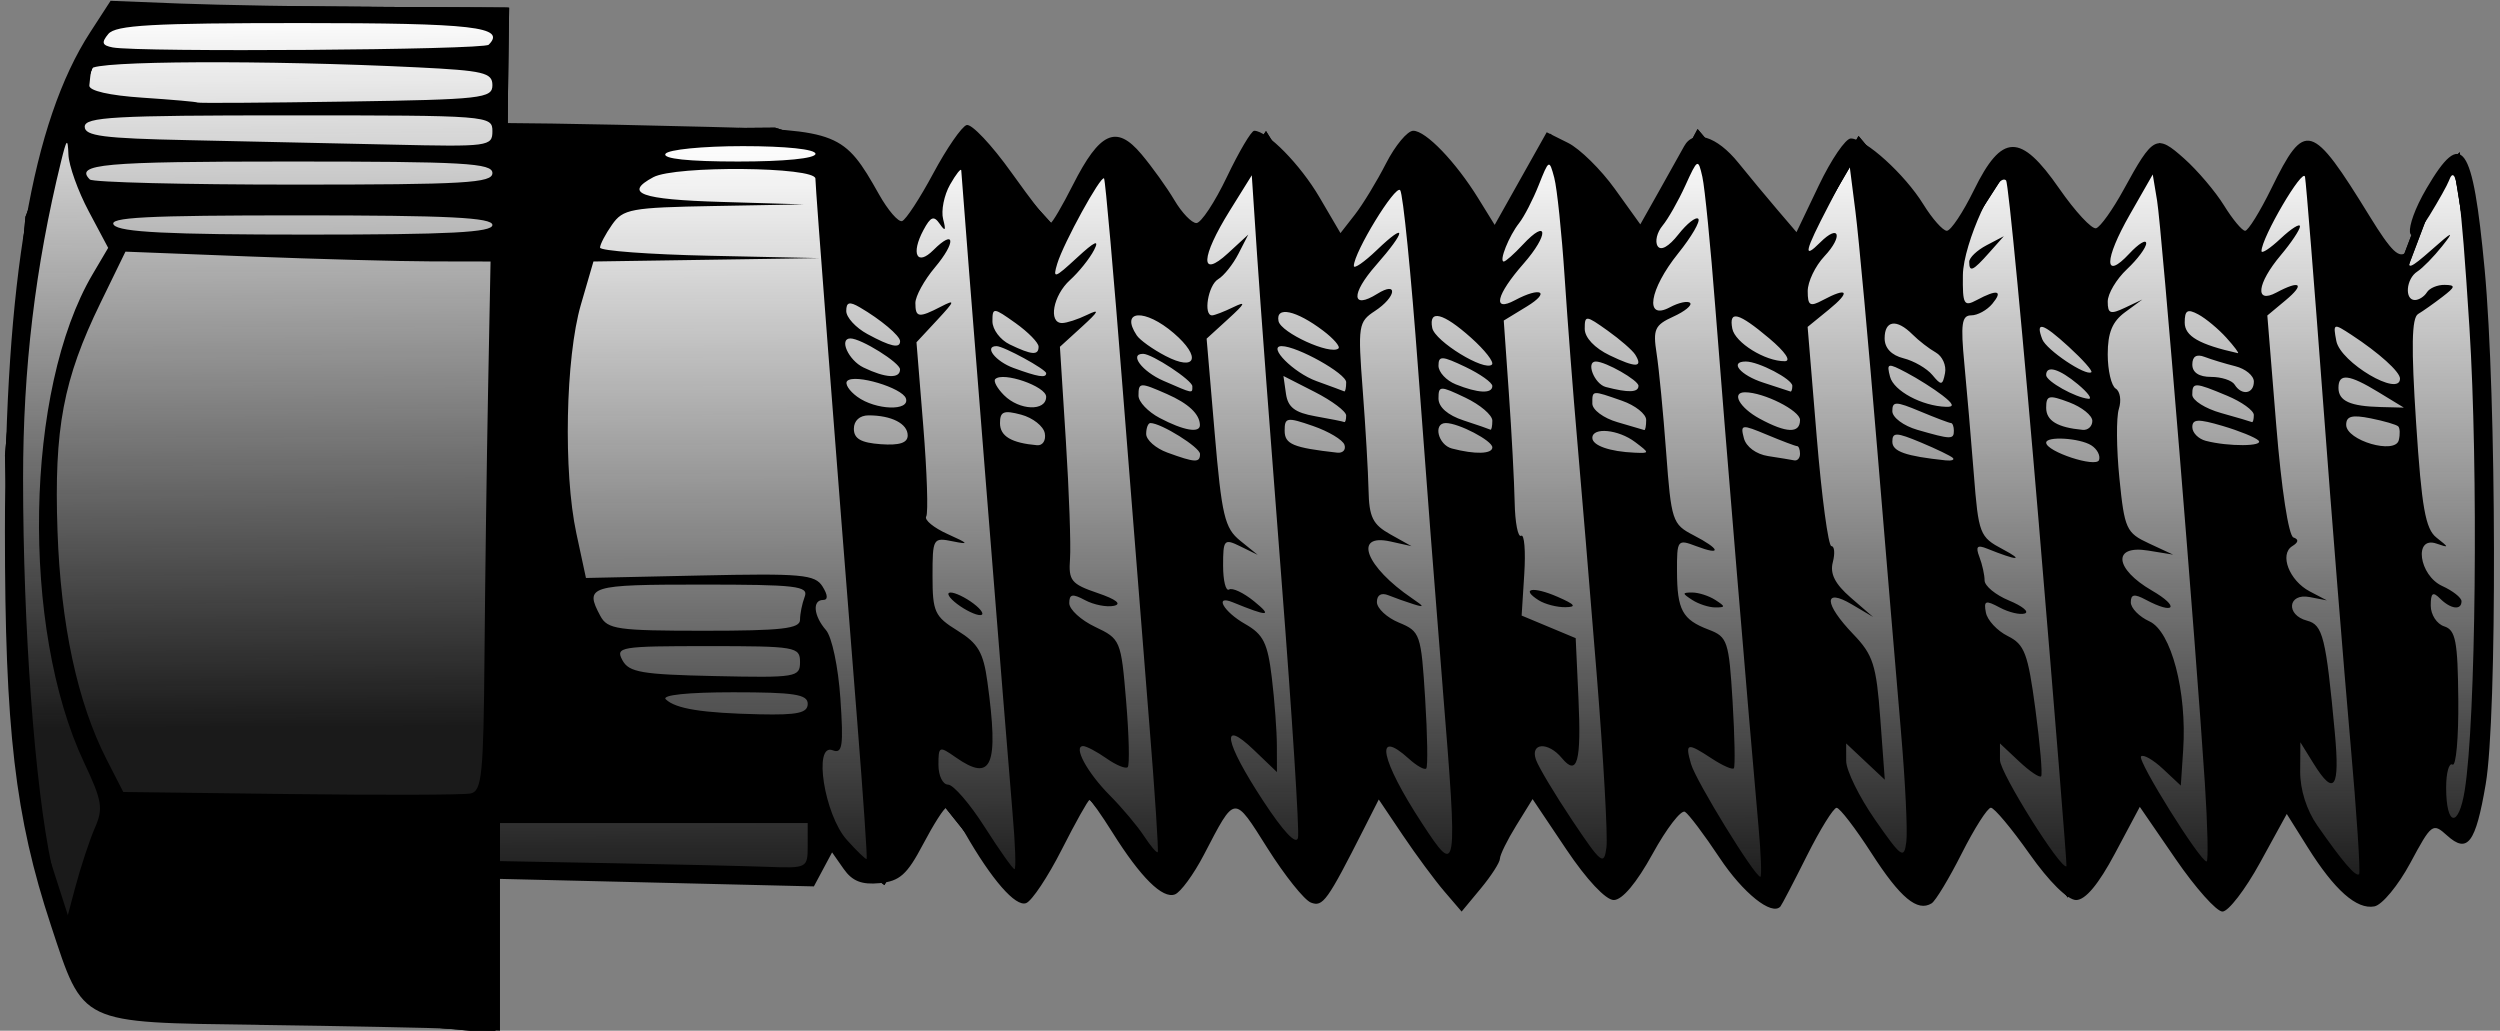 <?xml version="1.0" encoding="UTF-8"?>
<svg version="1.1" viewBox="0 0 304.69 125.62" xmlns="http://www.w3.org/2000/svg" xmlns:osb="http://www.openswatchbook.org/uri/2009/osb" xmlns:xlink="http://www.w3.org/1999/xlink">
<rect x="0" y="0" width="304.69" height="125.62" fill="#808080" stroke="none"/>
<defs>
<linearGradient id="a">
<stop stop-color="#1a1a1a" offset="0"/>
<stop stop-color="#1a1a1a" stop-opacity="0" offset="1"/>
</linearGradient>
<linearGradient id="c" x1="31.79" x2="31.417" y1="88.665" y2="1.178" gradientUnits="userSpaceOnUse" xlink:href="#a"/>
<linearGradient id="b" x1="178.33" x2="178.23" y1="108.86" y2="16.961" gradientUnits="userSpaceOnUse" xlink:href="#a"/>
</defs>
<path d="m59.889 125.35 1.656-123.92-48.021-0.276-9.935 25.391-2.484 28.978 0.828 24.011 1.38 18.215 7.452 23.183z" fill="#fff" stroke="#000" stroke-width="1px"/>
<path d="m59.889 125.35 1.656-123.92-48.021-0.276-9.935 25.391-2.484 28.978 0.828 24.011 1.38 18.215 7.452 23.183z" fill="url(#c)" stroke="#000" stroke-width="1px"/>
<path d="m61.821 16.335 32.566-0.276 6.9 2.208 8.556 11.315 8.004-12.971 10.763 11.867 7.728-10.487 9.383 11.591 8.556-12.695 8.556 13.799 9.659-12.971 9.659 12.143 6.9-12.695 11.039 12.419 6.9-12.971 11.867 14.075 7.728-13.247 11.039 13.247 7.452-11.591 10.211 11.591 8.004-12.419 10.763 11.591 7.452-11.315 11.315 14.351 3.864-10.211 2.76-3.036 1.656 10.211 1.104 19.319 0.828 21.527-0.552 18.215-1.38 11.591-0.828 1.38-4.968-2.484-7.452 9.383-9.935-12.419-7.452 13.247-10.211-14.075-8.28 12.971-9.935-12.971-8.556 13.247-10.211-13.247-7.728 13.799-10.763-12.971-9.107 11.591-9.935-13.247-8.28 13.799-10.211-14.351-7.452 14.075-10.211-13.247-7.452 12.695-10.487-12.419-7.728 13.247-9.935-12.419-6.348 11.039-6.9-5.244-2.484 5.52-38.638-1.38z" fill="#fff" fill-rule="evenodd" stroke="#000" stroke-width="1px"/>
<path d="m61.821 16.335 32.566-0.276 6.9 2.208 8.556 11.315 8.004-12.971 10.763 11.867 7.728-10.487 9.383 11.591 8.556-12.695 8.556 13.799 9.659-12.971 9.659 12.143 6.9-12.695 11.039 12.419 6.9-12.971 11.867 14.075 7.728-13.247 11.039 13.247 7.452-11.591 10.211 11.591 8.004-12.419 10.763 11.591 7.452-11.315 11.315 14.351 3.864-10.211 2.76-3.036 1.656 10.211 1.104 19.319 0.828 21.527-0.552 18.215-1.38 11.591-0.828 1.38-4.968-2.484-7.452 9.383-9.935-12.419-7.452 13.247-10.211-14.075-8.28 12.971-9.935-12.971-8.556 13.247-10.211-13.247-7.728 13.799-10.763-12.971-9.107 11.591-9.935-13.247-8.28 13.799-10.211-14.351-7.452 14.075-10.211-13.247-7.452 12.695-10.487-12.419-7.728 13.247-9.935-12.419-6.348 11.039-6.9-5.244-2.484 5.52-38.638-1.38z" fill="url(#b)" fill-rule="evenodd" stroke="#000" stroke-width="1px"/>
<path d="m31.495 124.9c-21.977-0.299-21.272 0.038-25.286-12.113-4.373-13.24-5.615-23.887-5.608-48.101 0.008-30.511 3.313-49.836 10.387-60.746l2.491-3.842 8.495 0.334c4.672 0.184 15.561 0.373 24.198 0.419l15.703 0.085v7.031 7.031l5.391 0.059c2.965 0.032 11.664 0.218 19.332 0.412 15.583 0.394 16.294 0.679 20.527 8.211 1.094 1.947 2.362 3.416 2.818 3.264 0.455-0.152 2.166-2.77 3.802-5.819s3.464-5.697 4.062-5.885c0.599-0.188 3.062 2.422 5.473 5.802 2.411 3.379 4.551 6.144 4.755 6.144s1.432-2.094 2.729-4.654c3.28-6.473 5.289-7.375 8.343-3.746 1.312 1.559 3.125 4.087 4.029 5.617 0.904 1.53 2.108 2.783 2.675 2.783s2.242-2.531 3.72-5.625 2.976-5.625 3.327-5.625c1.576 0 5.617 4.119 7.955 8.107l2.558 4.365 1.757-2.252c0.966-1.238 2.673-4.045 3.793-6.236s2.615-3.984 3.321-3.984c1.535 0 5.167 3.777 7.927 8.243l1.996 3.229 3.171-5.646 3.171-5.646 2.606 1.3c1.433 0.715 4 3.241 5.704 5.614l3.098 4.313 2.287-4.062c1.258-2.234 2.634-4.695 3.057-5.468 1.151-2.102 3.977-1.232 6.615 2.037 1.289 1.597 3.409 4.15 4.71 5.673l2.366 2.769 2.728-5.708c1.5-3.139 3.251-5.708 3.89-5.708 1.764 0 6.58 4.368 8.83 8.008 1.102 1.783 2.396 3.242 2.875 3.242 0.479 0 1.966-2.232 3.304-4.96 3.41-6.953 5.669-6.995 10.391-0.194 1.959 2.821 3.984 5.001 4.499 4.844 0.516-0.157 2.024-2.272 3.352-4.699 3.617-6.612 3.998-6.808 7.377-3.796 1.623 1.446 3.81 4.019 4.859 5.717 1.05 1.698 2.208 3.088 2.574 3.088s1.811-2.334 3.21-5.188c4.086-8.331 4.871-8.105 11.981 3.442 2.65 4.304 3.595 5.205 4.509 4.299 0.914-0.907 1.016-0.755 0.487 0.728-0.538 1.509-0.049 1.326 2.508-0.938 2.634-2.332 2.859-2.412 1.317-0.469-1.023 1.289-2.388 2.681-3.032 3.094-1.366 0.874-1.583 3.469-0.29 3.469 0.485 0 1.143-0.422 1.462-0.938s1.293-0.924 2.165-0.908c1.368 0.026 1.329 0.227-0.29 1.47-1.031 0.792-2.357 1.728-2.947 2.08-0.786 0.468-0.851 4.015-0.242 13.295 0.676 10.305 1.136 12.897 2.478 13.954 1.561 1.229 1.561 1.268 7e-3 0.733-2.8-0.965-2.142 3.875 0.703 5.171 1.289 0.587 2.344 1.422 2.344 1.855 0 1.137-1.32 0.967-2.625-0.338-0.875-0.875-1.125-0.681-1.125 0.874 0 1.1 0.738 2.236 1.641 2.524 1.393 0.446 1.652 1.791 1.717 8.927 0.042 4.621-0.274 8.185-0.703 7.921-0.428-0.265-0.779 0.995-0.779 2.8 0 4.751 1.525 4.97 2.267 0.326 1.354-8.467 1.666-39.189 0.572-56.396-1.047-16.477-1.591-20.365-2.503-17.882-0.189 0.516-1.251 2.414-2.359 4.219-2.954 4.81-3.296 1.711-0.364-3.293 4.331-7.391 5.624-5.591 7.079 9.856 1.454 15.438 1.537 54.48 0.133 62.74-1.226 7.214-2.215 8.53-4.711 6.271-1.745-1.579-1.893-1.47-4.475 3.341-1.469 2.736-3.44 5.121-4.381 5.3-2.158 0.411-4.86-1.981-8.127-7.193l-2.553-4.073-3.264 5.948c-1.795 3.272-3.853 5.948-4.574 5.948-0.72 0-3.282-2.871-5.692-6.381l-4.383-6.381-3.026 5.678c-2.008 3.768-3.602 5.678-4.738 5.678-1.027 0-3.3-2.252-5.679-5.625-2.182-3.094-4.3-5.625-4.706-5.625-0.407 0-2.002 2.501-3.545 5.557-1.543 3.056-3.198 5.8-3.679 6.097-1.734 1.072-3.818-0.665-7.32-6.101-1.962-3.045-3.877-5.54-4.256-5.544-0.379-0.005-2.011 2.628-3.627 5.851-1.615 3.223-3.066 6.003-3.224 6.179-1.051 1.172-4.562-1.641-7.42-5.947-1.851-2.789-3.746-5.306-4.211-5.594-0.465-0.287-2.239 2.015-3.944 5.115-1.957 3.559-3.703 5.637-4.738 5.637-0.974 0-3.312-2.494-5.765-6.151l-4.127-6.151-1.987 3.215c-1.093 1.768-1.989 3.587-1.992 4.042-3e-3 0.455-1.054 2.092-2.337 3.639l-2.333 2.812-2.116-2.47c-1.164-1.359-3.436-4.432-5.049-6.83l-2.933-4.36-1.799 3.548c-4.498 8.869-5.006 9.578-6.47 9.016-0.805-0.309-3.181-3.282-5.281-6.606-4.165-6.594-3.901-6.621-7.766 0.787-1.244 2.385-2.832 4.554-3.527 4.821-1.505 0.577-4.167-2.058-7.595-7.517-1.375-2.191-2.644-3.984-2.818-3.984-0.174 0-1.695 2.716-3.38 6.036-1.685 3.32-3.638 6.256-4.34 6.526-1.288 0.494-4.196-2.842-7.476-8.577-0.959-1.676-1.968-3.046-2.244-3.044-0.276 0.002-1.556 2.005-2.845 4.453-1.947 3.698-2.844 4.499-5.301 4.737-2.174 0.211-3.331-0.248-4.371-1.732l-1.414-2.019-2.218 4.145-38.258-0.914v9.253 9.253l-5.391-0.23c-2.965-0.126-13.788-0.344-24.052-0.484zm-19.932-23.997c1.041-2.377 0.889-3.3-1.315-7.969-7.739-16.396-7.229-45.495 1.042-59.514l1.894-3.21-2.374-4.464c-1.306-2.455-2.417-5.562-2.47-6.903-0.082-2.084-0.213-1.961-0.9 0.843-3.15 12.861-4.629 25.206-4.627 38.628 0.003 18.238 1.425 37.539 3.475 47.153l1.599 7.5 1.248-4.688c0.686-2.578 1.778-5.897 2.426-7.376zm202.74-0.358c-1.055-11.653-4.188-49.307-5.246-63.047-0.576-7.477-1.286-14.648-1.578-15.938-0.517-2.279-0.574-2.25-2.082 1.062-0.853 1.873-2.101 4.07-2.774 4.881-0.673 0.811-0.943 1.929-0.6 2.485 0.385 0.622 1.356 0.08 2.531-1.415 1.049-1.333 2.14-2.191 2.426-1.906s-0.818 2.181-2.451 4.213c-3.541 4.407-4.133 8.243-1.014 6.574 1.075-0.576 2.185-0.817 2.465-0.537 0.28 0.28-0.64 1.033-2.045 1.673-2.261 1.03-2.494 1.546-2.035 4.488 0.285 1.829 0.81 7.248 1.165 12.044 0.62 8.364 0.755 8.776 3.32 10.102 3.299 1.706 3.506 2.542 0.331 1.335-2.272-0.864-2.343-0.77-2.329 3.07 0.017 4.73 0.647 5.89 3.865 7.113 2.292 0.871 2.462 1.382 2.908 8.73 0.26 4.293 0.329 7.968 0.154 8.166-0.176 0.199-1.372-0.329-2.659-1.172-3.059-2.005-3.299-1.945-2.559 0.642 0.593 2.072 7.76 13.737 8.452 13.754 0.181 5e-3 0.072-2.84-0.243-6.32zm-8.055-27.422c-1.25-0.808-1.25-0.909 0-0.909 0.773 0 2.039 0.409 2.812 0.909 1.25 0.808 1.25 0.909 0 0.909-0.773 0-2.039-0.409-2.812-0.909zm80.2 17.243c-0.774-8.71-2.277-27.438-3.339-41.618-1.062-14.18-2.044-26.414-2.182-27.188-0.224-1.254-5.304 7.402-5.304 9.039 0 0.365 1.055-0.327 2.344-1.538s2.344-1.873 2.344-1.471-1.055 1.985-2.344 3.517c-2.906 3.453-3.2 5.978-0.53 4.55 2.924-1.565 3.524-1.059 1.119 0.944l-2.223 1.852 1.084 13.351c0.63 7.76 1.507 13.497 2.095 13.699 0.674 0.232 0.63 0.584-0.133 1.055-1.612 0.996-0.376 4.207 2.124 5.519l2.089 1.096-2.109-0.405c-2.658-0.511-2.941 2.19-0.301 2.88 1.92 0.502 2.291 2.001 3.376 13.649 0.635 6.811-0.07 7.828-2.599 3.75l-1.598-2.578-0.025 3.554c-0.015 2.188 0.78 4.71 2.07 6.562 3.083 4.429 4.726 6.345 5.11 5.961 0.187-0.187-0.293-7.467-1.067-16.178zm-188.01 12.704v-2.76h-18.75-18.75v2.319 2.319l13.828 0.259c7.606 0.143 16.043 0.341 18.75 0.441 4.864 0.18 4.922 0.149 4.922-2.578zm24.971-3.932c-0.512-5.795-6.159-76.538-6.254-78.353-0.018-0.348-0.633 0.423-1.365 1.712-0.733 1.289-1.112 3.188-0.843 4.219 0.365 1.399 0.261 1.545-0.409 0.576-0.725-1.049-1.11-0.903-1.997 0.755-1.553 2.901-0.784 4.435 1.218 2.432 2.645-2.645 2.792-0.983 0.186 2.113-1.31 1.557-2.382 3.509-2.382 4.337 0 1.787 0.403 1.845 3.108 0.446 1.792-0.927 1.734-0.722-0.463 1.641l-2.511 2.7 0.829 10.234c0.456 5.629 0.617 10.577 0.358 10.995-0.259 0.419 0.92 1.385 2.619 2.149 2.567 1.153 2.672 1.302 0.62 0.883-2.41-0.492-2.47-0.389-2.47 4.248 0 4.35 0.258 4.912 3.045 6.635 2.511 1.552 3.15 2.646 3.642 6.234 1.411 10.292 0.561 12.305-3.882 9.194-1.99-1.394-2.084-1.352-2.084 0.938 0 1.318 0.527 2.399 1.172 2.402 0.645 0.003 2.648 2.321 4.453 5.151 1.805 2.831 3.445 5.149 3.645 5.151 0.2 3e-3 0.093-3.054-0.237-6.792zm-6.745-25.517c-1.001-0.757-1.373-1.39-0.827-1.406 0.546-0.016 1.812 0.59 2.812 1.347 1.001 0.757 1.373 1.39 0.827 1.406-0.546 0.016-1.812-0.59-2.812-1.347zm59.17 10.234c-0.793-9.77-2.144-27.256-3-38.858-0.857-11.602-1.842-21.421-2.189-21.822-0.59-0.681-5.644 7.587-5.644 9.233 0 0.413 1.266-0.461 2.812-1.943 3.685-3.531 3.609-2.378-0.125 1.874-3.071 3.498-2.978 5.437 0.167 3.473 2.59-1.617 2.317 0.386-0.285 2.091-2.02 1.324-2.088 1.765-1.488 9.631 0.346 4.534 0.666 10.023 0.711 12.198 0.068 3.297 0.51 4.194 2.66 5.394l2.578 1.439-2.578-0.573c-4.587-1.02-3.01 3.091 2.66 6.94 1.499 1.018 1.524 1.133 0.152 0.703-0.902-0.282-2.273-0.77-3.047-1.083-0.874-0.354-1.406-0.042-1.406 0.824 0 0.766 1.208 1.893 2.684 2.505 2.598 1.076 2.701 1.374 3.196 9.254 0.281 4.478 0.342 8.316 0.134 8.527-0.208 0.212-1.152-0.316-2.098-1.172-4.288-3.881-3.481 0.112 1.589 7.858 4.315 6.593 4.364 6.272 2.515-16.495zm18.754-1.807c-0.834-10.323-1.906-23.199-2.382-28.613-0.476-5.414-1.158-14.259-1.514-19.655-0.357-5.396-0.927-10.852-1.267-12.123-0.605-2.263-0.645-2.244-1.894 0.905-0.702 1.769-1.775 3.85-2.385 4.623-1.248 1.581-2.487 4.688-1.87 4.688 0.222 0 1.258-0.919 2.304-2.041 3.121-3.35 3.216-1.244 0.104 2.301-3.339 3.803-3.849 5.955-1.057 4.461 3.154-1.688 4.407-1.041 1.462 0.755l-2.818 1.719 0.621 8.825c0.341 4.854 0.66 10.854 0.709 13.333 0.049 2.48 0.404 4.312 0.791 4.072 0.387-0.24 0.558 1.849 0.381 4.644l-0.322 5.08 6.588 2.753 0.335 7.284c0.361 7.829-0.132 9.608-2.028 7.324-1.669-2.01-3.873-1.874-3.153 0.195 0.314 0.902 2.305 4.233 4.424 7.401 3.546 5.302 3.878 5.565 4.17 3.3 0.175-1.353-0.365-10.906-1.199-21.229zm-7.06-8.889c-2.287-1.446-0.693-1.732 2.317-0.415 2.132 0.933 2.359 1.238 0.938 1.259-1.031 0.015-2.496-0.365-3.254-0.844zm60.971-9.176c-1.923-22.816-3.726-41.714-4.008-41.995-1.168-1.168-5.216 7.7-5.262 11.527-0.044 3.61 0.117 3.897 1.706 3.047 2.505-1.341 3.229-1.161 1.878 0.467-0.642 0.773-1.797 1.406-2.568 1.406-1.153 0-1.302 1.036-0.841 5.859 0.308 3.223 0.829 9.287 1.157 13.476 0.575 7.333 0.707 7.675 3.533 9.174 2.721 1.444 1.771 1.405-1.914-0.079-1.215-0.489-1.427-0.261-0.938 1.014 0.347 0.905 0.632 2.193 0.632 2.861 0 0.669 1.338 1.77 2.974 2.448 1.636 0.677 2.503 1.389 1.927 1.581-0.576 0.192-1.952-0.135-3.058-0.727-1.734-0.928-1.966-0.843-1.684 0.619 0.18 0.932 1.377 2.218 2.662 2.858 2.054 1.022 2.46 2.1 3.371 8.93 0.57 4.272 0.884 7.944 0.699 8.161-0.185 0.217-1.389-0.595-2.677-1.804l-2.34-2.198v2.026c0 1.554 7.454 13.453 8.106 12.94 0.076-0.059-1.435-18.775-3.358-41.591zm-8.498-32.078c0-0.497 0.949-1.403 2.109-2.011l2.109-1.107-1.786 2.011c-1.984 2.235-2.433 2.439-2.433 1.107zm-135.51 56.211c-2.698-33.9-5.112-65.236-5.112-66.345 0-1.456-17.073-1.611-19.749-0.179-3.666 1.962-1.582 2.723 8.265 3.017l10.078 0.301-10.962 0.199c-10.149 0.184-11.071 0.354-12.422 2.283-0.803 1.146-1.459 2.4-1.459 2.787s6.012 0.833 13.359 0.991l13.359 0.288-27.523 0.413-1.53 5.261c-1.873 6.442-2.151 20.423-0.554 27.852l1.173 5.457 13.905-0.301c12.425-0.269 14.014-0.126 14.928 1.34 0.656 1.052 0.683 1.641 0.077 1.641-1.35 0-1.168 1.941 0.345 3.676 0.723 0.83 1.494 4.491 1.754 8.331 0.394 5.823 0.252 6.77-0.943 6.311-2.393-0.918-1.008 7.868 1.72 10.912 1.238 1.381 2.328 2.433 2.423 2.338 0.095-0.095-0.415-7.553-1.133-16.573zm127.2 1.146c-0.52-6.041-1.821-21.531-2.892-34.422-1.07-12.891-2.269-25.969-2.664-29.062l-0.718-5.625-2.55 4.891c-2.933 5.626-3.165 6.64-1.032 4.507 2.34-2.34 2.822-0.771 0.517 1.682-1.119 1.191-2.035 3.103-2.035 4.248 0 1.768 0.274 1.935 1.813 1.111 3.082-1.649 3.47-1.065 0.76 1.143l-2.583 2.105 1.105 13.359c0.608 7.348 1.414 13.359 1.792 13.359 0.378 0 0.455 0.885 0.172 1.968-0.366 1.399 0.268 2.646 2.197 4.317l2.712 2.349-2.578-1.526c-3.506-2.075-3.416-0.101 0.165 3.629 2.42 2.521 2.807 3.732 3.292 10.296l0.549 7.439-4.708-4.423v2.119c0 1.165 1.582 4.392 3.516 7.171 3.224 4.633 3.541 4.857 3.815 2.701 0.165-1.293-0.126-7.294-0.646-13.336zm37.023 6.125c-1.068-16.472-5.258-67.572-5.816-70.929l-0.531-3.194-2.799 4.9c-3.148 5.512-3.179 8.101-0.056 4.749 1.131-1.214 2.057-1.78 2.057-1.257 0 0.523-1.055 1.942-2.344 3.153s-2.344 2.987-2.344 3.946c0 1.48 0.32 1.593 2.109 0.747l2.109-0.998-2.109 1.548c-1.549 1.137-2.109 2.499-2.109 5.128 0 1.969 0.439 3.852 0.976 4.183 0.537 0.332 0.708 1.446 0.381 2.476-0.327 1.03-0.297 4.831 0.066 8.448 0.622 6.195 0.831 6.654 3.603 7.942l2.943 1.367-3.047-0.495c-4.388-0.713-4.105 2.226 0.469 4.877 3.459 2.005 2.772 3.003-0.765 1.11-1.384-0.741-1.813-0.665-1.813 0.318 0 0.709 1.02 1.753 2.266 2.321 2.66 1.212 4.589 8.557 4.116 15.676l-0.288 4.342-2.171-2.031c-1.194-1.117-2.398-1.805-2.675-1.528-0.492 0.492 7.193 12.81 7.992 12.81 0.222 0 0.124-4.324-0.219-9.609zm-128.65-7.266c-0.688-8.508-2.147-26.859-3.242-40.781-1.095-13.922-2.115-25.44-2.265-25.596-0.391-0.404-4.933 7.866-5.697 10.373-0.581 1.905-0.36 1.84 2.406-0.715 2.162-1.997 2.763-2.265 2.073-0.927-0.535 1.037-1.855 2.684-2.934 3.661-2.056 1.861-2.677 5.235-0.963 5.235 0.55 0 1.921-0.447 3.047-0.994 1.592-0.773 1.451-0.45-0.631 1.448l-2.679 2.442 0.724 11.442c0.398 6.293 0.626 12.771 0.506 14.396-0.196 2.654 0.144 3.076 3.361 4.171 2.261 0.769 2.993 1.344 1.988 1.559-0.875 0.188-2.457-0.122-3.516-0.689-1.54-0.824-1.924-0.751-1.924 0.365 0 0.767 1.418 2.068 3.15 2.89 3.096 1.469 3.161 1.624 3.782 9.074 0.348 4.169 0.434 7.777 0.192 8.02-0.242 0.242-1.405-0.235-2.585-1.062-1.179-0.826-2.459-1.502-2.844-1.502-1.26 0 0.484 3.225 3.246 6.006 1.489 1.498 3.363 3.727 4.166 4.951 0.802 1.225 1.556 2.108 1.675 1.963s-0.347-7.225-1.035-15.732zm16.123-17.427c-1.284-16.454-2.625-34.285-2.98-39.623l-0.645-9.707-2.685 4.314c-3.552 5.707-3.661 8.357-0.214 5.186l2.471-2.273-1.202 2.344c-0.661 1.289-1.773 2.681-2.471 3.094-1.217 0.719-1.835 4.407-0.739 4.407 0.292 0 1.452-0.447 2.578-0.994 1.614-0.784 1.488-0.483-0.597 1.419l-2.645 2.413 0.977 11.447c0.866 10.145 1.22 11.644 3.114 13.175l2.136 1.728-2.109-1.033c-1.988-0.974-2.109-0.839-2.109 2.336 0 1.853 0.328 3.167 0.729 2.919 0.401-0.248 1.772 0.399 3.047 1.438 2.302 1.877 1.758 1.901-2.604 0.118-2.302-0.941-1.11 1.156 1.501 2.641 2.242 1.275 2.756 2.308 3.267 6.562 0.333 2.777 0.61 6.499 0.614 8.271l8e-3 3.222-2.812-2.695c-4.132-3.959-3.6-1.024 1.121 6.183 2.484 3.792 4.053 5.456 4.258 4.515 0.179-0.819-0.726-14.952-2.01-31.406zm-97.138 9.135c0.074-9.103 0.271-23.618 0.436-32.254l0.301-15.703-7.156-0.014c-3.936-0.008-13.947-0.279-22.248-0.602l-15.092-0.587-3.046 6.252c-4.534 9.307-5.664 15.296-5.237 27.764 0.391 11.425 2.434 20.94 5.985 27.872l2.032 3.966 20.381 0.253c11.209 0.139 21.085 0.107 21.945-0.071 1.383-0.286 1.58-2.242 1.699-16.875zm39.393 5.949c0-1.153-1.635-1.406-9.094-1.406-5.525 0-8.744 0.337-8.203 0.858 1.202 1.158 4.434 1.674 11.438 1.827 4.64 0.101 5.859-0.165 5.859-1.279zm-0.938-5.095c0-1.849-0.506-1.936-11.283-1.936-10.64 0-11.231 0.098-10.365 1.714 0.792 1.48 2.337 1.745 11.283 1.936 9.921 0.212 10.365 0.139 10.365-1.714zm0-5.141c0-0.731 0.256-1.997 0.569-2.812 0.502-1.309-0.982-1.483-12.656-1.483-13.622 0-14.199 0.179-12.255 3.812 0.88 1.644 2.062 1.813 12.656 1.813 9.463 0 11.686-0.253 11.686-1.33zm157.38-21.264c-1.419-0.899-5.505-1.143-5.505-0.329 0 1.089 6.094 3.093 6.442 2.119 0.192-0.536-0.23-1.341-0.938-1.789zm-108.63 1.056c0-0.815-4.742-3.774-6.047-3.774-0.283 0-0.515 0.598-0.515 1.328 0 0.73 1.16 1.752 2.578 2.27 3.397 1.241 3.984 1.267 3.984 0.176zm73.125-0.024c0-0.516-0.159-0.938-0.354-0.938-0.195 0-1.84-0.621-3.655-1.379-3.132-1.308-3.277-1.287-2.832 0.416 0.274 1.048 1.502 1.954 2.952 2.176 1.365 0.21 2.799 0.445 3.186 0.522 0.387 0.077 0.703-0.281 0.703-0.797zm18.624 0.499c-0.241-0.241-1.999-1.091-3.906-1.888-2.983-1.246-3.467-1.259-3.467-0.092 0 1.198 1.607 1.762 6.484 2.278 0.73 0.077 1.131-0.057 0.889-0.298zm-74.145-1.595c-0.201-0.603-1.924-1.635-3.828-2.295-3.19-1.104-3.463-1.06-3.463 0.565 0 1.654 1.015 2.079 6.406 2.685 0.688 0.077 1.086-0.353 0.885-0.955zm18.022 0.309c0-0.817-4.105-2.963-5.669-2.963-1.587 0-0.947 2.661 0.747 3.104 2.823 0.738 4.922 0.678 4.922-0.141zm17.399-0.649c-2.031-1.537-5.211-1.846-5.211-0.508 0 0.933 2.128 1.678 5.156 1.805 1.85 0.078 1.85 0.06 0.055-1.298zm93.006-1.909c-0.212-0.212-1.726-0.654-3.364-0.981-2.273-0.455-2.978-0.267-2.978 0.792 0 1.913 5.973 3.655 6.411 1.869 0.174-0.712 0.144-1.468-0.068-1.68zm-181.66 1.101c0-1.433-1.97-2.443-4.764-2.443-1.088 0-1.798 0.648-1.796 1.641 9.4e-4 1.205 0.873 1.703 3.281 1.874 2.289 0.163 3.279-0.16 3.279-1.072zm16.709-0.267c-0.167-0.865-1.463-1.883-2.881-2.263-2.128-0.569-2.578-0.388-2.578 1.036 0 1.591 1.387 2.417 4.522 2.691 0.684 0.06 1.105-0.598 0.938-1.464zm147.92 0.886c-0.378-0.378-2.347-1.177-4.375-1.776-2.981-0.88-3.688-0.851-3.688 0.15 0 0.681 0.738 1.431 1.641 1.667 2.748 0.718 7.153 0.69 6.422-0.041zm-37.125-1.188c0-0.516-0.159-0.938-0.354-0.938-0.195 0-1.882-0.638-3.75-1.419-2.991-1.25-3.396-1.253-3.396-0.027 0 0.766 1.371 1.788 3.047 2.272 4.112 1.187 4.453 1.196 4.453 0.111zm-91.889-0.703c-0.027-1.332-1.398-2.619-4.014-3.769-3.306-1.453-3.471-1.444-3.471 0.202 0 0.745 1.16 1.966 2.578 2.713 2.926 1.541 4.929 1.89 4.907 0.854zm35.639-0.529c0-0.678-1.477-1.937-3.281-2.797-3.106-1.481-3.281-1.476-3.281 0.101 0 1.05 1.127 2.036 3.047 2.666 1.676 0.55 3.152 1.059 3.281 1.131 0.129 0.073 0.234-0.423 0.234-1.101zm18.75-0.082c0-0.723-1.329-1.778-2.952-2.344-3.703-1.291-3.61-1.3-3.61 0.35 0 0.759 1.371 1.775 3.047 2.259 1.676 0.484 3.152 0.918 3.281 0.964 0.129 0.046 0.234-0.507 0.234-1.23zm18.75 0c0-1.145-4.427-3.373-6.702-3.373-1.713 0-0.669 1.885 1.78 3.214 3.275 1.777 4.922 1.83 4.922 0.159zm35.625 0.114c0-0.66-1.266-1.678-2.812-2.262-2.491-0.94-2.812-0.864-2.812 0.663 0 1.577 1.369 2.405 4.453 2.691 0.645 0.06 1.172-0.432 1.172-1.092zm-90.938-0.655c0-0.505-1.72-1.796-3.823-2.869l-3.823-1.95 0.307 2.165c0.234 1.65 1.088 2.304 3.588 2.745 1.805 0.319 3.387 0.635 3.516 0.703 0.129 0.068 0.234-0.29 0.234-0.795zm110.62-0.067c0-0.542-1.463-1.597-3.251-2.344-3.986-1.665-4.249-1.673-4.249-0.117 0 0.682 1.582 1.684 3.516 2.225 1.934 0.541 3.621 1.038 3.75 1.103 0.129 0.065 0.234-0.325 0.234-0.867zm-164.28-2.018c-0.432-1.296-6.247-3.029-7.147-2.129-0.329 0.329 0.219 1.197 1.22 1.928 2.238 1.637 6.454 1.779 5.927 0.201zm17.095-0.203c0-1.266-5.265-3.091-6.205-2.15-0.245 0.245 0.237 1.129 1.071 1.964 1.873 1.873 5.134 1.991 5.134 0.186zm109.22-0.176c-1.031-0.796-2.993-2.038-4.359-2.758-2.305-1.216-2.45-1.18-2.012 0.495 0.453 1.732 3.889 3.574 6.84 3.667 1.032 0.032 0.908-0.341-0.469-1.404zm53.18-0.371c-3.628-2.212-4.899-2.353-4.899-0.543 0 1.606 1.418 2.251 5.156 2.344l2.812 0.071-3.07-1.871zm-36.644-0.965c-2.291-1.908-3.881-2.371-3.881-1.129 0 0.753 3.557 2.745 5.156 2.889 0.516 0.046-0.058-0.746-1.276-1.76zm-107.94 0.233c0-0.722-4.908-3.952-6.004-3.952-1.746 0-0.112 2.159 2.488 3.29 3.68 1.6 3.516 1.569 3.516 0.662zm18.75-0.49c0-1.061-5.966-4.399-7.862-4.399-1.78 0 1.453 3.251 4.233 4.258 1.738 0.629 3.265 1.194 3.394 1.256 0.129 0.062 0.234-0.44 0.234-1.114zm17.812 0.462c0-0.42-1.477-1.468-3.281-2.329-2.869-1.368-3.281-1.386-3.281-0.143 0 0.782 0.949 1.803 2.109 2.269 2.712 1.09 4.453 1.169 4.453 0.203zm17.812-0.023c0-0.681-4.004-2.963-5.2-2.963-1.249 0-0.176 2.74 1.216 3.104 2.771 0.724 3.984 0.681 3.984-0.141zm18.75 0c0-0.817-4.105-2.963-5.669-2.963-2.063 0-0.664 1.677 2.154 2.581 1.676 0.538 3.152 1.02 3.281 1.073 0.129 0.053 0.234-0.258 0.234-0.691zm56.25-0.518c0-0.718-1.016-1.56-2.257-1.871-1.241-0.312-2.929-0.824-3.75-1.139-0.984-0.378-1.493-0.06-1.493 0.933 0 0.972 0.812 1.507 2.288 1.507 1.259 0 2.549 0.422 2.868 0.938 0.85 1.376 2.344 1.142 2.344-0.367zm-38.764-3.547c-0.801-0.448-2.08-1.438-2.842-2.2-1.931-1.931-3.394-1.728-3.394 0.472 0 1.191 0.827 2.065 2.305 2.436 1.268 0.318 2.85 1.236 3.516 2.039 1.084 1.308 1.245 1.283 1.541-0.235 0.182-0.932-0.325-2.062-1.126-2.51zm56.576 3.185c0-0.829-2.548-3.127-5.907-5.328-2.212-1.449-2.268-1.427-1.853 0.745 0.5 2.615 7.759 6.902 7.759 4.583zm-182.81-1.122c0-0.815-4.742-3.774-6.047-3.774-1.436 0-0.24 2.659 1.594 3.543 2.699 1.302 4.453 1.393 4.453 0.231zm17.812 0.469c0-0.474-5.18-3.305-6.047-3.305-1.578 0-0.139 1.856 2.063 2.66 3.014 1.101 3.984 1.258 3.984 0.645zm124.62-3.233c-3.201-2.924-4.09-3.174-3.22-0.908 0.498 1.297 5.32 4.534 5.98 4.014 0.189-0.149-1.053-1.546-2.76-3.105zm-109.06-1.646c-3.53-3.036-6.596-2.856-4.521 0.266 0.379 0.57 1.954 1.696 3.501 2.502 3.734 1.947 4.4 0.14 1.019-2.768zm36.231 0.559c-3.419-3.055-5.197-3.506-4.741-1.204 0.322 1.627 6.392 5.349 7.278 4.463 0.288-0.288-0.853-1.755-2.537-3.259zm20.003 2.058c-0.325-0.526-1.844-1.848-3.375-2.939-2.653-1.889-2.784-1.899-2.784-0.214 0 1.07 1.203 2.347 3.047 3.233 3.199 1.537 4.098 1.514 3.112-0.08zm16.341-1.981c-3.77-3.173-4.955-3.487-4.514-1.195 0.328 1.703 4.006 3.988 6.389 3.969 0.833-0.007 0.069-1.137-1.875-2.773zm-89.062 1.001c0-0.481-1.266-1.775-2.812-2.876-2.699-1.922-2.812-1.93-2.812-0.207 0 0.988 0.949 2.253 2.109 2.813 2.689 1.297 3.516 1.361 3.516 0.271zm34.673-1.953c-3.29-2.486-5.793-3.024-5.431-1.167 0.276 1.415 6.354 4.191 7.306 3.336 0.25-0.224-0.594-1.2-1.875-2.169zm110.09 0.865c-0.976-1.079-2.518-2.36-3.427-2.845-1.321-0.707-1.651-0.508-1.651 0.998 0 1.657 1.776 2.679 6.473 3.725 0.209 0.046-0.419-0.798-1.396-1.877zm-161.64 0.425c0-0.66-2.368-2.65-4.922-4.136-1.258-0.732-1.641-0.626-1.641 0.455 0 0.775 1.16 2.039 2.578 2.808 2.833 1.537 3.984 1.79 3.984 0.874zm-49.689-14.166c8.27e-4 -0.906-5.334-1.172-23.551-1.172-18.735 0-23.354 0.24-22.581 1.172 0.728 0.878 6.631 1.172 23.551 1.172 17.438 0 22.58-0.267 22.581-1.172zm0.001-6.328c0-1.215-3.385-1.406-24.844-1.406-22.68 0-26.098 0.309-24.219 2.188 0.344 0.344 11.523 0.625 24.844 0.625 20.903 0 24.219-0.193 24.219-1.406zm39.375-2.344c0-0.559-3.575-0.938-8.851-0.938-4.889 0-9.11 0.42-9.43 0.938-0.372 0.601 2.803 0.938 8.851 0.938 5.662 0 9.43-0.375 9.43-0.938zm-39.375-2.764c0-1.892-0.414-1.924-24.844-1.924-21.247 0-24.844 0.2-24.844 1.38 0 1.133 2.253 1.426 12.618 1.641 6.94 0.143 18.12 0.388 24.844 0.544 11.796 0.273 12.226 0.216 12.226-1.641zm0-5.601c0-1.525-1.055-1.776-9.141-2.174-18.425-0.907-39.606-0.806-39.75 0.19-0.077 0.536-0.183 1.445-0.234 2.021-0.058 0.643 2.437 1.216 6.468 1.484 3.609 0.24 6.632 0.507 6.717 0.593 0.085 0.086 8.206 0.034 18.047-0.117 16.646-0.255 17.893-0.394 17.893-1.998zm-0.453-4.932c2.18-2.18-1.815-2.64-22.925-2.64-18.12 0-22.538 0.25-23.432 1.328-0.874 1.053-0.765 1.393 0.526 1.641 3.152 0.606 45.198 0.305 45.831-0.328z"/>
</svg>
